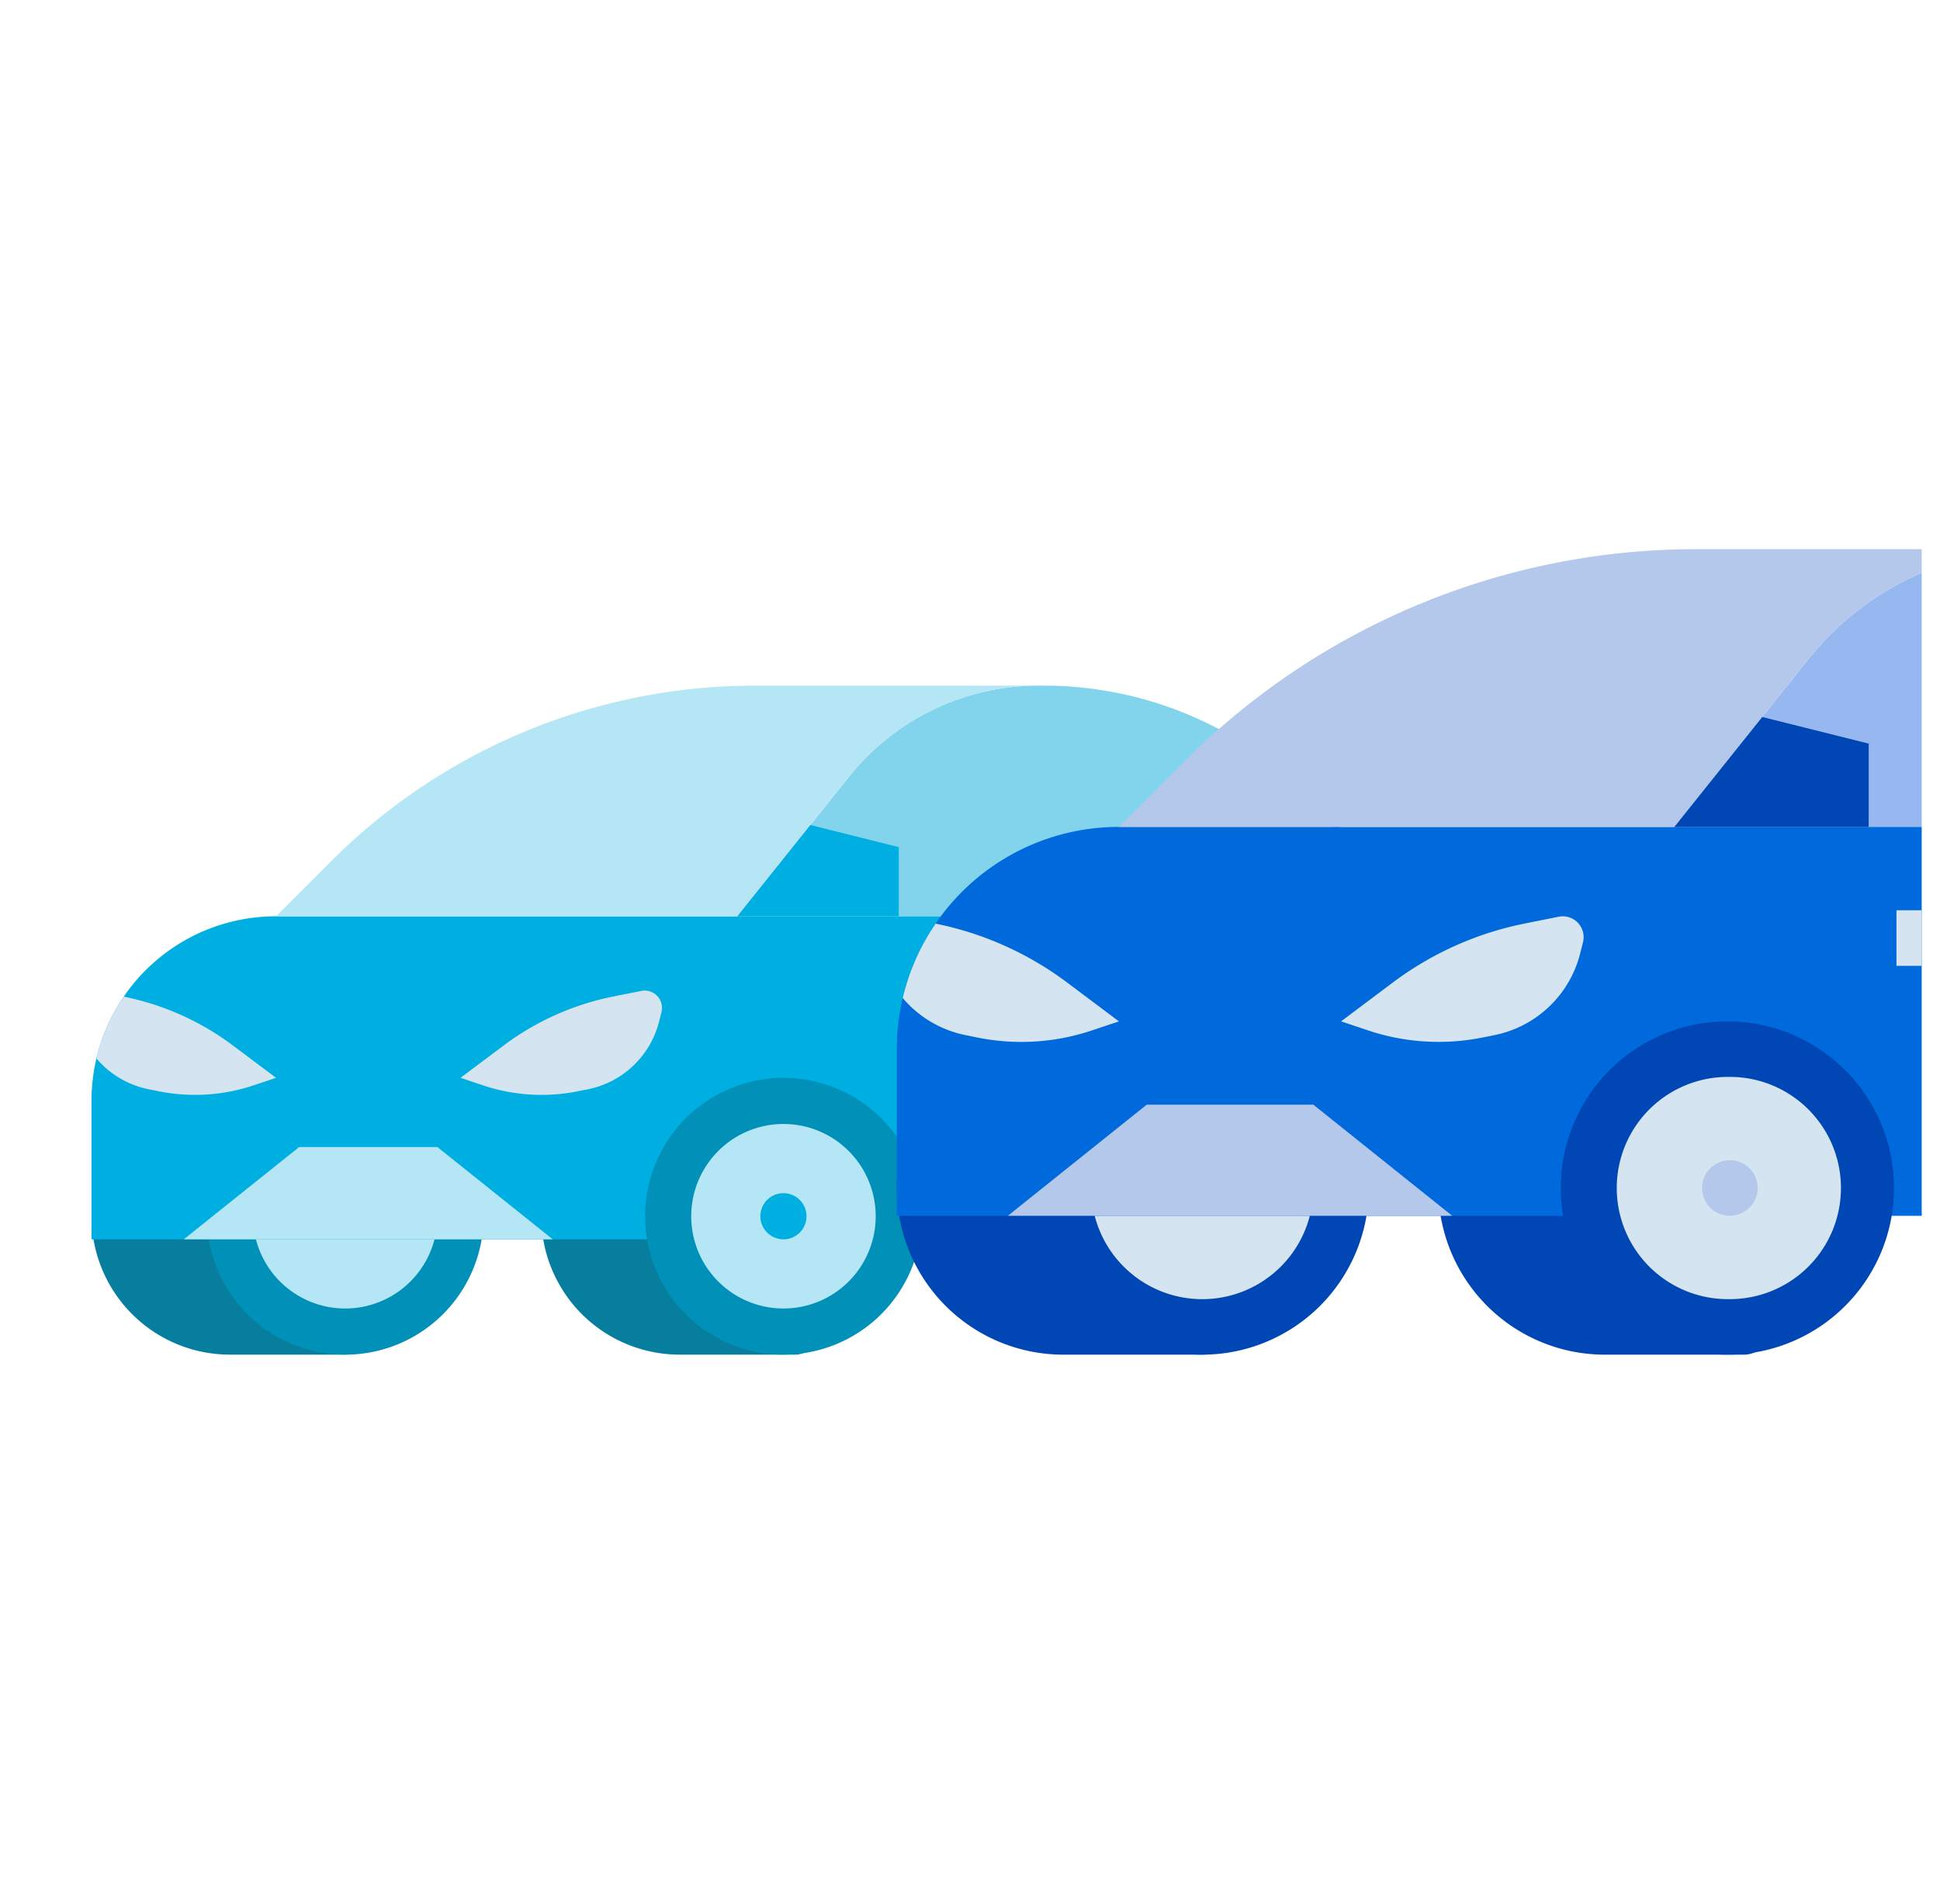 <svg width="53" height="52" fill="none" xmlns="http://www.w3.org/2000/svg" viewBox="0 0 53 52"><g clip-path="url(#clip0_153_632)"><path d="M10.061 30.069v6.3a.632.632 0 0 1-.63.63h-3.15a3.78 3.78 0 1 1 0-7.56h3.15a.63.63 0 0 1 .63.63zM22.349 30.069v6.3a.632.632 0 0 1-.63.63h-3.151a3.78 3.78 0 1 1 0-7.56h3.15a.63.63 0 0 1 .63.63z" fill="#087E9F"/><path d="M9.431 36.37a3.15 3.15 0 1 0 0-6.302 3.15 3.15 0 0 0 0 6.302z" fill="#B4E6F5"/><path d="M9.431 37a3.78 3.78 0 1 1 0-7.562 3.78 3.78 0 0 1 0 7.562zm0-6.301a2.52 2.52 0 1 0 0 5.04 2.52 2.52 0 0 0 0-5.04z" fill="#0090B8"/><path d="M30.197 18.866l-1.232 6.162h-8.822l3.055-3.818a6.614 6.614 0 0 1 5.137-2.483h.19c.56 0 1.12.046 1.672.139zM36.518 22.499a9.804 9.804 0 0 1-6.572 2.529h-.981l1.233-6.162a10.183 10.183 0 0 1 5.532 2.845l.788.788z" fill="#82D4ED"/><path d="M39.047 26.314l-2.141 7.535H2.5v-3.78a5.03 5.03 0 0 1 .881-2.849 5.035 5.035 0 0 1 4.16-2.193h22.405c2.428 0 4.77-.901 6.571-2.529l.389.388c.167.167.35.317.546.448a3.58 3.58 0 0 1 1.595 2.98z" fill="#00AFE1"/><path d="M28.335 18.727a6.613 6.613 0 0 0-5.137 2.483l-3.055 3.818H7.541l1.503-1.503a16.38 16.38 0 0 1 11.584-4.798h7.707z" fill="#B4E6F5"/><path d="M17.52 27.065l-.768.153a7.419 7.419 0 0 0-2.996 1.34l-1.174.88.62.208a5.04 5.04 0 0 0 2.583.16l.274-.054a2.52 2.52 0 0 0 1.95-1.86l.063-.25a.473.473 0 0 0-.552-.577zM7.541 29.439l-.62.207a5.046 5.046 0 0 1-2.583.16l-.274-.055a2.518 2.518 0 0 1-1.43-.842 4.978 4.978 0 0 1 .747-1.688 7.417 7.417 0 0 1 2.986 1.337l1.174.88z" fill="#D4E4F0"/><path d="M20.143 25.027l1.996-2.494 2.415.604v1.89h-4.41z" fill="#00AFE1"/><path d="M5.02 33.85l3.151-2.52h3.78l3.151 2.52H5.021zM24.554 33.219a3.15 3.15 0 1 1-3.216-3.15h.131a3.15 3.15 0 0 1 3.085 3.15z" fill="#B4E6F5"/><path d="M37.156 33.219a3.15 3.15 0 1 1-3.216-3.15h.131a3.151 3.151 0 0 1 3.085 3.15z" fill="#D4E4F0"/><path d="M39.047 26.315v3.124l-3.15-2.52a4.304 4.304 0 0 1 3.042-1.26h.047c.04.216.06.436.06.656z" fill="#D6323F"/><path d="M21.403 33.85a.63.63 0 1 0 0-1.261.63.63 0 0 0 0 1.26z" fill="#00AFE1"/><path d="M34.006 33.85a.63.63 0 1 0 0-1.261.63.63 0 0 0 0 1.26z" fill="#68737F"/><path d="M32.484 28.178h-.369v-1.26h.37a1.51 1.51 0 0 0 1.075-.445l.891.89a2.763 2.763 0 0 1-1.967.815zM25.184 26.918h2.52v1.26h-2.52v-1.26z" fill="#D4E4F0"/><path d="M21.404 37a3.78 3.78 0 1 1 0-7.561 3.78 3.78 0 0 1 0 7.56zm0-6.301a2.52 2.52 0 1 0 0 5.04 2.52 2.52 0 0 0 0-5.04z" fill="#0090B8"/><path d="M33.603 28.655v7.586a.755.755 0 0 1-.468.701.76.76 0 0 1-.29.058h-3.793a4.552 4.552 0 1 1 0-9.104h3.793a.76.76 0 0 1 .758.76zM48.396 28.655v7.586a.759.759 0 0 1-.758.759h-3.793a4.552 4.552 0 1 1 0-9.104h3.793a.759.759 0 0 1 .758.76z" fill="#0046B4"/><path d="M32.845 36.242a3.793 3.793 0 1 0 0-7.587 3.793 3.793 0 0 0 0 7.587z" fill="#D4E4F0"/><path d="M32.845 37a4.551 4.551 0 1 1 0-9.102 4.551 4.551 0 0 1 0 9.102zm0-7.586a3.035 3.035 0 1 0 0 6.07 3.035 3.035 0 0 0 0-6.07z" fill="#0046B4"/><path d="M57.846 15.168l-1.484 7.418h-10.62l3.677-4.596A7.964 7.964 0 0 1 55.604 15h.228c.675 0 1.349.056 2.014.168z" fill="#97B7F0"/><path d="M68.5 24.135v9.072h-44v-4.552a6.05 6.05 0 0 1 1.061-3.43 6.062 6.062 0 0 1 5.008-2.64h26.975c2.923 0 5.742-1.084 7.911-3.044l.468.468c.2.2.42.38.657.538a4.312 4.312 0 0 1 1.92 3.588z" fill="#0069DC"/><path d="M55.603 15a7.964 7.964 0 0 0-6.184 2.99l-3.678 4.596H30.57l1.81-1.81A19.722 19.722 0 0 1 46.324 15h9.278z" fill="#B4C8EB"/><path d="M42.584 25.038l-.925.185a8.93 8.93 0 0 0-3.608 1.613l-1.413 1.06.746.25a6.07 6.07 0 0 0 3.11.193l.33-.066a3.034 3.034 0 0 0 2.348-2.24l.075-.299a.569.569 0 0 0-.663-.696zM30.569 27.897l-.747.25a6.074 6.074 0 0 1-3.11.193l-.329-.067a3.032 3.032 0 0 1-1.721-1.014 5.99 5.99 0 0 1 .899-2.032 8.929 8.929 0 0 1 3.594 1.61l1.414 1.06z" fill="#D4E4F0"/><path d="M45.742 22.586l2.402-3.003 2.908.727v2.276h-5.31z" fill="#0046B4"/><path d="M27.535 33.206l3.793-3.034h4.552l3.793 3.034H27.535z" fill="#B4C8EB"/><path d="M51.051 32.448a3.793 3.793 0 1 1-3.871-3.792h.158a3.793 3.793 0 0 1 3.713 3.792z" fill="#D4E4F0"/><path d="M47.259 33.207a.759.759 0 1 0 0-1.518.759.759 0 0 0 0 1.518z" fill="#B4C8EB"/><path d="M51.81 24.862h3.035v1.518H51.81v-1.518z" fill="#D4E4F0"/><path d="M47.259 37a4.552 4.552 0 1 1 0-9.103 4.552 4.552 0 0 1 0 9.103zm0-7.586a3.035 3.035 0 1 0 0 6.069 3.035 3.035 0 0 0 0-6.07z" fill="#0046B4"/></g><defs><clipPath id="clip0_153_632"><path fill="#fff" transform="translate(.5)" d="M0 0h52v52H0z"/></clipPath></defs></svg>